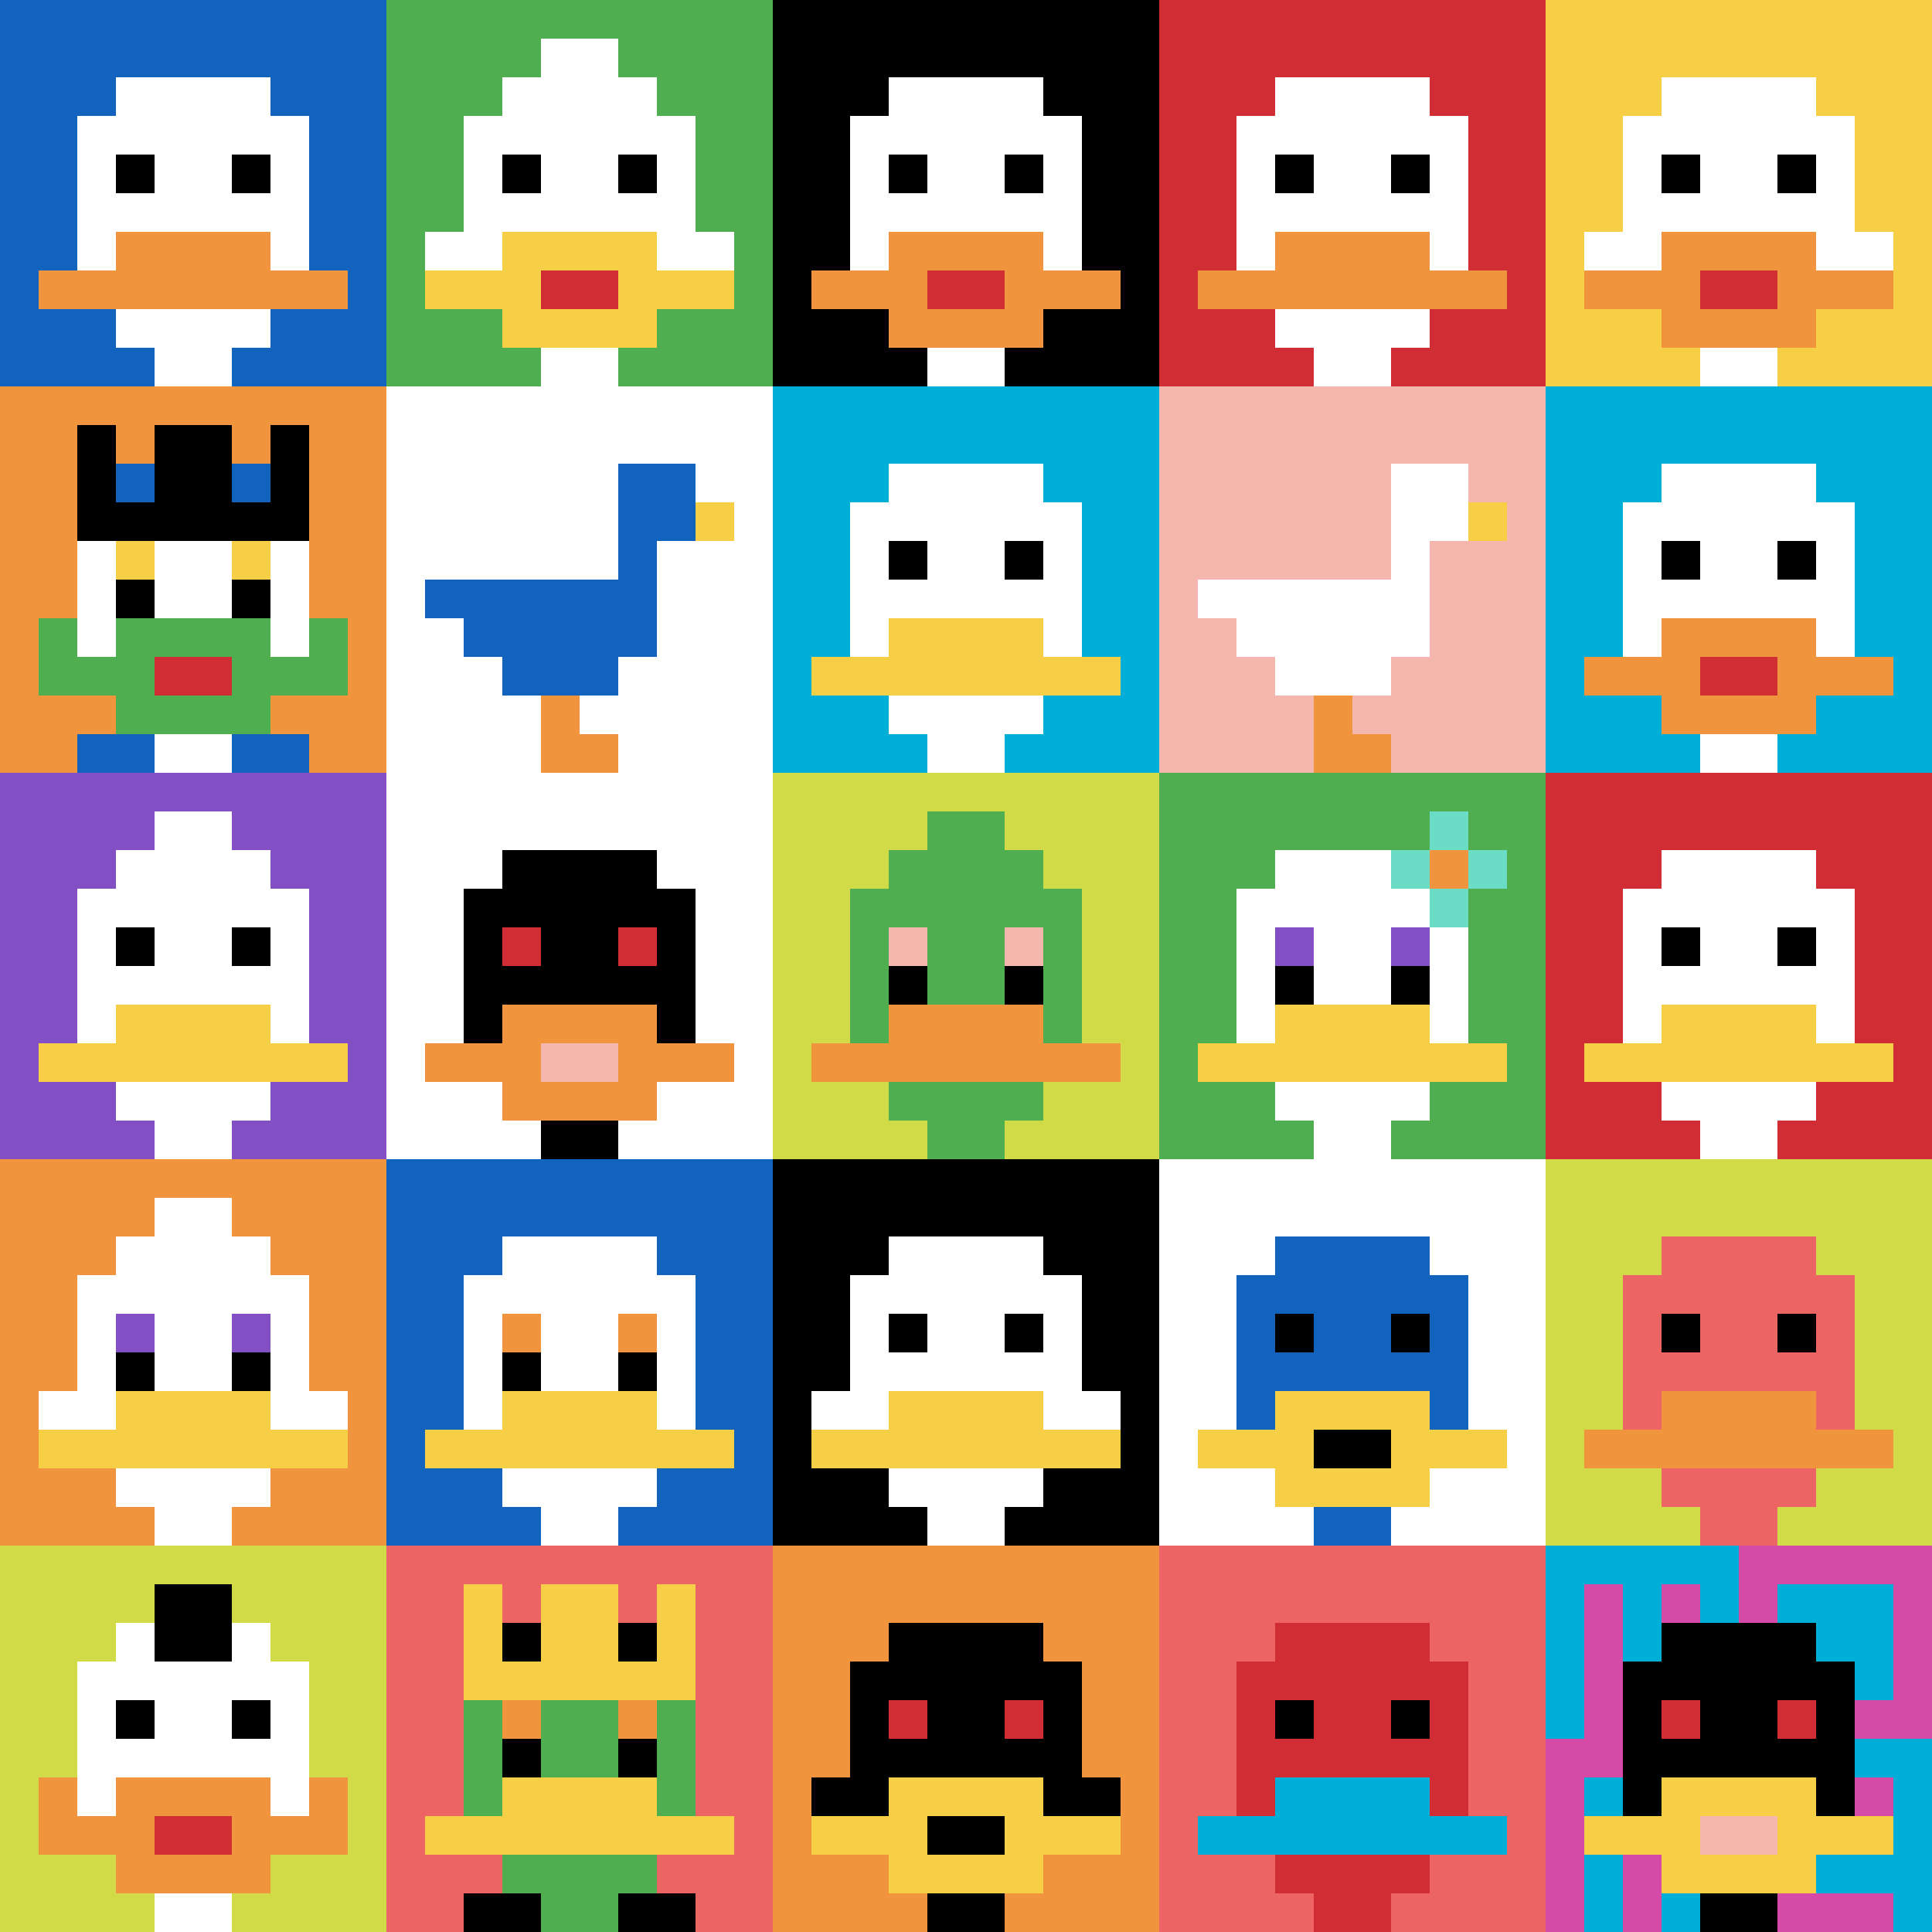 <svg xmlns="http://www.w3.org/2000/svg" version="1.1" width="859" height="859"><title>'goose-pfp-879973' by Dmitri Cherniak</title><desc>seed=879973
backgroundColor=#ffffff
padding=0
innerPadding=0
timeout=100
dimension=5
border=false
Save=function(){return n.handleSave()}
frame=103

Rendered at Tue Oct 03 2023 20:32:09 GMT+0200 (Central European Summer Time)
Generated in &lt;1ms
</desc><defs></defs><rect width="100%" height="100%" fill="#ffffff"></rect><g><g id="0-0"><rect x="0" y="0" height="171.8" width="171.8" fill="#1263BD"></rect><g><rect id="0-0-3-2-4-7" x="51.54" y="34.36" width="68.72" height="120.26" fill="#ffffff"></rect><rect id="0-0-2-3-6-5" x="34.36" y="51.54" width="103.08" height="85.9" fill="#ffffff"></rect><rect id="0-0-4-8-2-2" x="68.72" y="137.44" width="34.36" height="34.36" fill="#ffffff"></rect><rect id="0-0-1-7-8-1" x="17.18" y="120.26" width="137.44" height="17.18" fill="#F0943E"></rect><rect id="0-0-3-6-4-2" x="51.54" y="103.08" width="68.72" height="34.36" fill="#F0943E"></rect><rect id="0-0-3-4-1-1" x="51.54" y="68.72" width="17.18" height="17.18" fill="#000000"></rect><rect id="0-0-6-4-1-1" x="103.08" y="68.72" width="17.18" height="17.18" fill="#000000"></rect></g><rect x="0" y="0" stroke="white" stroke-width="0" height="171.8" width="171.8" fill="none"></rect></g><g id="1-0"><rect x="171.8" y="0" height="171.8" width="171.8" fill="#4FAE4F"></rect><g><rect id="171.8-0-3-2-4-7" x="223.34" y="34.36" width="68.72" height="120.26" fill="#ffffff"></rect><rect id="171.8-0-2-3-6-5" x="206.16" y="51.54" width="103.08" height="85.9" fill="#ffffff"></rect><rect id="171.8-0-4-8-2-2" x="240.52" y="137.44" width="34.36" height="34.36" fill="#ffffff"></rect><rect id="171.8-0-1-6-8-1" x="188.98" y="103.08" width="137.44" height="17.18" fill="#ffffff"></rect><rect id="171.8-0-1-7-8-1" x="188.98" y="120.26" width="137.44" height="17.18" fill="#F7CF46"></rect><rect id="171.8-0-3-6-4-3" x="223.34" y="103.08" width="68.72" height="51.54" fill="#F7CF46"></rect><rect id="171.8-0-4-7-2-1" x="240.52" y="120.26" width="34.36" height="17.18" fill="#D12D35"></rect><rect id="171.8-0-3-4-1-1" x="223.34" y="68.72" width="17.18" height="17.18" fill="#000000"></rect><rect id="171.8-0-6-4-1-1" x="274.88" y="68.72" width="17.18" height="17.18" fill="#000000"></rect><rect id="171.8-0-4-1-2-2" x="240.52" y="17.18" width="34.36" height="34.36" fill="#ffffff"></rect></g><rect x="171.8" y="0" stroke="white" stroke-width="0" height="171.8" width="171.8" fill="none"></rect></g><g id="2-0"><rect x="343.6" y="0" height="171.8" width="171.8" fill="#000000"></rect><g><rect id="343.6-0-3-2-4-7" x="395.14" y="34.36" width="68.72" height="120.26" fill="#ffffff"></rect><rect id="343.6-0-2-3-6-5" x="377.96" y="51.54" width="103.08" height="85.9" fill="#ffffff"></rect><rect id="343.6-0-4-8-2-2" x="412.32" y="137.44" width="34.36" height="34.36" fill="#ffffff"></rect><rect id="343.6-0-1-7-8-1" x="360.78" y="120.26" width="137.44" height="17.18" fill="#F0943E"></rect><rect id="343.6-0-3-6-4-3" x="395.14" y="103.08" width="68.72" height="51.54" fill="#F0943E"></rect><rect id="343.6-0-4-7-2-1" x="412.32" y="120.26" width="34.36" height="17.18" fill="#D12D35"></rect><rect id="343.6-0-3-4-1-1" x="395.14" y="68.72" width="17.18" height="17.18" fill="#000000"></rect><rect id="343.6-0-6-4-1-1" x="446.68" y="68.72" width="17.18" height="17.18" fill="#000000"></rect></g><rect x="343.6" y="0" stroke="white" stroke-width="0" height="171.8" width="171.8" fill="none"></rect></g><g id="3-0"><rect x="515.4" y="0" height="171.8" width="171.8" fill="#D12D35"></rect><g><rect id="515.4000000000001-0-3-2-4-7" x="566.94" y="34.36" width="68.72" height="120.26" fill="#ffffff"></rect><rect id="515.4000000000001-0-2-3-6-5" x="549.76" y="51.54" width="103.08" height="85.9" fill="#ffffff"></rect><rect id="515.4000000000001-0-4-8-2-2" x="584.12" y="137.44" width="34.36" height="34.36" fill="#ffffff"></rect><rect id="515.4000000000001-0-1-7-8-1" x="532.58" y="120.26" width="137.44" height="17.18" fill="#F0943E"></rect><rect id="515.4000000000001-0-3-6-4-2" x="566.94" y="103.08" width="68.72" height="34.36" fill="#F0943E"></rect><rect id="515.4000000000001-0-3-4-1-1" x="566.94" y="68.72" width="17.18" height="17.18" fill="#000000"></rect><rect id="515.4000000000001-0-6-4-1-1" x="618.48" y="68.72" width="17.18" height="17.18" fill="#000000"></rect></g><rect x="515.4" y="0" stroke="white" stroke-width="0" height="171.8" width="171.8" fill="none"></rect></g><g id="4-0"><rect x="687.2" y="0" height="171.8" width="171.8" fill="#F7CF46"></rect><g><rect id="687.2-0-3-2-4-7" x="738.74" y="34.36" width="68.72" height="120.26" fill="#ffffff"></rect><rect id="687.2-0-2-3-6-5" x="721.56" y="51.54" width="103.08" height="85.9" fill="#ffffff"></rect><rect id="687.2-0-4-8-2-2" x="755.92" y="137.44" width="34.36" height="34.36" fill="#ffffff"></rect><rect id="687.2-0-1-6-8-1" x="704.38" y="103.08" width="137.44" height="17.18" fill="#ffffff"></rect><rect id="687.2-0-1-7-8-1" x="704.38" y="120.26" width="137.44" height="17.18" fill="#F0943E"></rect><rect id="687.2-0-3-6-4-3" x="738.74" y="103.08" width="68.72" height="51.54" fill="#F0943E"></rect><rect id="687.2-0-4-7-2-1" x="755.92" y="120.26" width="34.36" height="17.18" fill="#D12D35"></rect><rect id="687.2-0-3-4-1-1" x="738.74" y="68.72" width="17.18" height="17.18" fill="#000000"></rect><rect id="687.2-0-6-4-1-1" x="790.28" y="68.72" width="17.18" height="17.18" fill="#000000"></rect></g><rect x="687.2" y="0" stroke="white" stroke-width="0" height="171.8" width="171.8" fill="none"></rect></g><g id="0-1"><rect x="0" y="171.8" height="171.8" width="171.8" fill="#F0943E"></rect><g><rect id="0-171.8-3-2-4-7" x="51.54" y="206.16" width="68.72" height="120.26" fill="#ffffff"></rect><rect id="0-171.8-2-3-6-5" x="34.36" y="223.34" width="103.08" height="85.9" fill="#ffffff"></rect><rect id="0-171.8-4-8-2-2" x="68.72" y="309.24" width="34.36" height="34.36" fill="#ffffff"></rect><rect id="0-171.8-1-7-8-1" x="17.18" y="292.06" width="137.44" height="17.18" fill="#4FAE4F"></rect><rect id="0-171.8-3-6-4-3" x="51.54" y="274.88" width="68.72" height="51.54" fill="#4FAE4F"></rect><rect id="0-171.8-4-7-2-1" x="68.72" y="292.06" width="34.36" height="17.18" fill="#D12D35"></rect><rect id="0-171.8-1-6-1-2" x="17.18" y="274.88" width="17.18" height="34.36" fill="#4FAE4F"></rect><rect id="0-171.8-8-6-1-2" x="137.44" y="274.88" width="17.18" height="34.36" fill="#4FAE4F"></rect><rect id="0-171.8-3-4-1-1" x="51.54" y="240.52" width="17.18" height="17.18" fill="#F7CF46"></rect><rect id="0-171.8-6-4-1-1" x="103.08" y="240.52" width="17.18" height="17.18" fill="#F7CF46"></rect><rect id="0-171.8-3-5-1-1" x="51.54" y="257.7" width="17.18" height="17.18" fill="#000000"></rect><rect id="0-171.8-6-5-1-1" x="103.08" y="257.7" width="17.18" height="17.18" fill="#000000"></rect><rect id="0-171.8-2-1-1-2" x="34.36" y="188.98" width="17.18" height="34.36" fill="#000000"></rect><rect id="0-171.8-4-1-2-2" x="68.72" y="188.98" width="34.36" height="34.36" fill="#000000"></rect><rect id="0-171.8-7-1-1-2" x="120.26" y="188.98" width="17.18" height="34.36" fill="#000000"></rect><rect id="0-171.8-2-2-6-2" x="34.36" y="206.16" width="103.08" height="34.36" fill="#000000"></rect><rect id="0-171.8-3-2-1-1" x="51.54" y="206.16" width="17.18" height="17.18" fill="#1263BD"></rect><rect id="0-171.8-6-2-1-1" x="103.08" y="206.16" width="17.18" height="17.18" fill="#1263BD"></rect><rect id="0-171.8-2-9-2-1" x="34.36" y="326.42" width="34.36" height="17.18" fill="#1263BD"></rect><rect id="0-171.8-6-9-2-1" x="103.08" y="326.42" width="34.36" height="17.18" fill="#1263BD"></rect></g><rect x="0" y="171.8" stroke="white" stroke-width="0" height="171.8" width="171.8" fill="none"></rect></g><g id="1-1"><rect x="171.8" y="171.8" height="171.8" width="171.8" fill="#ffffff"></rect><g><rect id="171.8-171.8-6-2-2-2" x="274.88" y="206.16" width="34.36" height="34.36" fill="#1263BD"></rect><rect id="171.8-171.8-6-2-1-4" x="274.88" y="206.16" width="17.18" height="68.72" fill="#1263BD"></rect><rect id="171.8-171.8-1-5-5-1" x="188.98" y="257.7" width="85.9" height="17.18" fill="#1263BD"></rect><rect id="171.8-171.8-2-5-5-2" x="206.16" y="257.7" width="85.9" height="34.36" fill="#1263BD"></rect><rect id="171.8-171.8-3-5-3-3" x="223.34" y="257.7" width="51.54" height="51.54" fill="#1263BD"></rect><rect id="171.8-171.8-8-3-1-1" x="309.24" y="223.34" width="17.18" height="17.18" fill="#F7CF46"></rect><rect id="171.8-171.8-4-8-1-2" x="240.52" y="309.24" width="17.18" height="34.36" fill="#F0943E"></rect><rect id="171.8-171.8-4-9-2-1" x="240.52" y="326.42" width="34.36" height="17.18" fill="#F0943E"></rect></g><rect x="171.8" y="171.8" stroke="white" stroke-width="0" height="171.8" width="171.8" fill="none"></rect></g><g id="2-1"><rect x="343.6" y="171.8" height="171.8" width="171.8" fill="#00AFD7"></rect><g><rect id="343.6-171.8-3-2-4-7" x="395.14" y="206.16" width="68.72" height="120.26" fill="#ffffff"></rect><rect id="343.6-171.8-2-3-6-5" x="377.96" y="223.34" width="103.08" height="85.9" fill="#ffffff"></rect><rect id="343.6-171.8-4-8-2-2" x="412.32" y="309.24" width="34.36" height="34.36" fill="#ffffff"></rect><rect id="343.6-171.8-1-7-8-1" x="360.78" y="292.06" width="137.44" height="17.18" fill="#F7CF46"></rect><rect id="343.6-171.8-3-6-4-2" x="395.14" y="274.88" width="68.72" height="34.36" fill="#F7CF46"></rect><rect id="343.6-171.8-3-4-1-1" x="395.14" y="240.52" width="17.18" height="17.18" fill="#000000"></rect><rect id="343.6-171.8-6-4-1-1" x="446.68" y="240.52" width="17.18" height="17.18" fill="#000000"></rect></g><rect x="343.6" y="171.8" stroke="white" stroke-width="0" height="171.8" width="171.8" fill="none"></rect></g><g id="3-1"><rect x="515.4" y="171.8" height="171.8" width="171.8" fill="#F4B6AD"></rect><g><rect id="515.4000000000001-171.8-6-2-2-2" x="618.48" y="206.16" width="34.36" height="34.36" fill="#ffffff"></rect><rect id="515.4000000000001-171.8-6-2-1-4" x="618.48" y="206.16" width="17.18" height="68.72" fill="#ffffff"></rect><rect id="515.4000000000001-171.8-1-5-5-1" x="532.58" y="257.7" width="85.9" height="17.18" fill="#ffffff"></rect><rect id="515.4000000000001-171.8-2-5-5-2" x="549.76" y="257.7" width="85.9" height="34.36" fill="#ffffff"></rect><rect id="515.4000000000001-171.8-3-5-3-3" x="566.94" y="257.7" width="51.54" height="51.54" fill="#ffffff"></rect><rect id="515.4000000000001-171.8-8-3-1-1" x="652.84" y="223.34" width="17.18" height="17.18" fill="#F7CF46"></rect><rect id="515.4000000000001-171.8-4-8-1-2" x="584.12" y="309.24" width="17.18" height="34.36" fill="#F0943E"></rect><rect id="515.4000000000001-171.8-4-9-2-1" x="584.12" y="326.42" width="34.36" height="17.18" fill="#F0943E"></rect></g><rect x="515.4" y="171.8" stroke="white" stroke-width="0" height="171.8" width="171.8" fill="none"></rect></g><g id="4-1"><rect x="687.2" y="171.8" height="171.8" width="171.8" fill="#00AFD7"></rect><g><rect id="687.2-171.8-3-2-4-7" x="738.74" y="206.16" width="68.72" height="120.26" fill="#ffffff"></rect><rect id="687.2-171.8-2-3-6-5" x="721.56" y="223.34" width="103.08" height="85.9" fill="#ffffff"></rect><rect id="687.2-171.8-4-8-2-2" x="755.92" y="309.24" width="34.36" height="34.36" fill="#ffffff"></rect><rect id="687.2-171.8-1-7-8-1" x="704.38" y="292.06" width="137.44" height="17.18" fill="#F0943E"></rect><rect id="687.2-171.8-3-6-4-3" x="738.74" y="274.88" width="68.72" height="51.54" fill="#F0943E"></rect><rect id="687.2-171.8-4-7-2-1" x="755.92" y="292.06" width="34.36" height="17.18" fill="#D12D35"></rect><rect id="687.2-171.8-3-4-1-1" x="738.74" y="240.52" width="17.18" height="17.18" fill="#000000"></rect><rect id="687.2-171.8-6-4-1-1" x="790.28" y="240.52" width="17.18" height="17.18" fill="#000000"></rect></g><rect x="687.2" y="171.8" stroke="white" stroke-width="0" height="171.8" width="171.8" fill="none"></rect></g><g id="0-2"><rect x="0" y="343.6" height="171.8" width="171.8" fill="#834FC4"></rect><g><rect id="0-343.6-3-2-4-7" x="51.54" y="377.96" width="68.72" height="120.26" fill="#ffffff"></rect><rect id="0-343.6-2-3-6-5" x="34.36" y="395.14" width="103.08" height="85.9" fill="#ffffff"></rect><rect id="0-343.6-4-8-2-2" x="68.72" y="481.04" width="34.36" height="34.36" fill="#ffffff"></rect><rect id="0-343.6-1-7-8-1" x="17.18" y="463.86" width="137.44" height="17.18" fill="#F7CF46"></rect><rect id="0-343.6-3-6-4-2" x="51.54" y="446.68" width="68.72" height="34.36" fill="#F7CF46"></rect><rect id="0-343.6-3-4-1-1" x="51.54" y="412.32" width="17.18" height="17.18" fill="#000000"></rect><rect id="0-343.6-6-4-1-1" x="103.08" y="412.32" width="17.18" height="17.18" fill="#000000"></rect><rect id="0-343.6-4-1-2-2" x="68.72" y="360.78" width="34.36" height="34.36" fill="#ffffff"></rect></g><rect x="0" y="343.6" stroke="white" stroke-width="0" height="171.8" width="171.8" fill="none"></rect></g><g id="1-2"><rect x="171.8" y="343.6" height="171.8" width="171.8" fill="#ffffff"></rect><g><rect id="171.8-343.6-3-2-4-7" x="223.34" y="377.96" width="68.72" height="120.26" fill="#000000"></rect><rect id="171.8-343.6-2-3-6-5" x="206.16" y="395.14" width="103.08" height="85.9" fill="#000000"></rect><rect id="171.8-343.6-4-8-2-2" x="240.52" y="481.04" width="34.36" height="34.36" fill="#000000"></rect><rect id="171.8-343.6-1-7-8-1" x="188.98" y="463.86" width="137.44" height="17.18" fill="#F0943E"></rect><rect id="171.8-343.6-3-6-4-3" x="223.34" y="446.68" width="68.72" height="51.54" fill="#F0943E"></rect><rect id="171.8-343.6-4-7-2-1" x="240.52" y="463.86" width="34.36" height="17.18" fill="#F4B6AD"></rect><rect id="171.8-343.6-3-4-1-1" x="223.34" y="412.32" width="17.18" height="17.18" fill="#D12D35"></rect><rect id="171.8-343.6-6-4-1-1" x="274.88" y="412.32" width="17.18" height="17.18" fill="#D12D35"></rect></g><rect x="171.8" y="343.6" stroke="white" stroke-width="0" height="171.8" width="171.8" fill="none"></rect></g><g id="2-2"><rect x="343.6" y="343.6" height="171.8" width="171.8" fill="#D1DB47"></rect><g><rect id="343.6-343.6-3-2-4-7" x="395.14" y="377.96" width="68.72" height="120.26" fill="#4FAE4F"></rect><rect id="343.6-343.6-2-3-6-5" x="377.96" y="395.14" width="103.08" height="85.9" fill="#4FAE4F"></rect><rect id="343.6-343.6-4-8-2-2" x="412.32" y="481.04" width="34.36" height="34.36" fill="#4FAE4F"></rect><rect id="343.6-343.6-1-7-8-1" x="360.78" y="463.86" width="137.44" height="17.18" fill="#F0943E"></rect><rect id="343.6-343.6-3-6-4-2" x="395.14" y="446.68" width="68.72" height="34.36" fill="#F0943E"></rect><rect id="343.6-343.6-3-4-1-1" x="395.14" y="412.32" width="17.18" height="17.18" fill="#F4B6AD"></rect><rect id="343.6-343.6-6-4-1-1" x="446.68" y="412.32" width="17.18" height="17.18" fill="#F4B6AD"></rect><rect id="343.6-343.6-3-5-1-1" x="395.14" y="429.5" width="17.18" height="17.18" fill="#000000"></rect><rect id="343.6-343.6-6-5-1-1" x="446.68" y="429.5" width="17.18" height="17.18" fill="#000000"></rect><rect id="343.6-343.6-4-1-2-2" x="412.32" y="360.78" width="34.36" height="34.36" fill="#4FAE4F"></rect></g><rect x="343.6" y="343.6" stroke="white" stroke-width="0" height="171.8" width="171.8" fill="none"></rect></g><g id="3-2"><rect x="515.4" y="343.6" height="171.8" width="171.8" fill="#4FAE4F"></rect><g><rect id="515.4000000000001-343.6-3-2-4-7" x="566.94" y="377.96" width="68.72" height="120.26" fill="#ffffff"></rect><rect id="515.4000000000001-343.6-2-3-6-5" x="549.76" y="395.14" width="103.08" height="85.9" fill="#ffffff"></rect><rect id="515.4000000000001-343.6-4-8-2-2" x="584.12" y="481.04" width="34.36" height="34.36" fill="#ffffff"></rect><rect id="515.4000000000001-343.6-1-7-8-1" x="532.58" y="463.86" width="137.44" height="17.18" fill="#F7CF46"></rect><rect id="515.4000000000001-343.6-3-6-4-2" x="566.94" y="446.68" width="68.72" height="34.36" fill="#F7CF46"></rect><rect id="515.4000000000001-343.6-3-4-1-1" x="566.94" y="412.32" width="17.18" height="17.18" fill="#834FC4"></rect><rect id="515.4000000000001-343.6-6-4-1-1" x="618.48" y="412.32" width="17.18" height="17.18" fill="#834FC4"></rect><rect id="515.4000000000001-343.6-3-5-1-1" x="566.94" y="429.5" width="17.18" height="17.18" fill="#000000"></rect><rect id="515.4000000000001-343.6-6-5-1-1" x="618.48" y="429.5" width="17.18" height="17.18" fill="#000000"></rect><rect id="515.4000000000001-343.6-6-2-3-1" x="618.48" y="377.96" width="51.54" height="17.18" fill="#6BDCC5"></rect><rect id="515.4000000000001-343.6-7-1-1-3" x="635.66" y="360.78" width="17.18" height="51.54" fill="#6BDCC5"></rect><rect id="515.4000000000001-343.6-7-2-1-1" x="635.66" y="377.96" width="17.18" height="17.18" fill="#F0943E"></rect></g><rect x="515.4" y="343.6" stroke="white" stroke-width="0" height="171.8" width="171.8" fill="none"></rect></g><g id="4-2"><rect x="687.2" y="343.6" height="171.8" width="171.8" fill="#D12D35"></rect><g><rect id="687.2-343.6-3-2-4-7" x="738.74" y="377.96" width="68.72" height="120.26" fill="#ffffff"></rect><rect id="687.2-343.6-2-3-6-5" x="721.56" y="395.14" width="103.08" height="85.9" fill="#ffffff"></rect><rect id="687.2-343.6-4-8-2-2" x="755.92" y="481.04" width="34.36" height="34.36" fill="#ffffff"></rect><rect id="687.2-343.6-1-7-8-1" x="704.38" y="463.86" width="137.44" height="17.18" fill="#F7CF46"></rect><rect id="687.2-343.6-3-6-4-2" x="738.74" y="446.68" width="68.72" height="34.36" fill="#F7CF46"></rect><rect id="687.2-343.6-3-4-1-1" x="738.74" y="412.32" width="17.18" height="17.18" fill="#000000"></rect><rect id="687.2-343.6-6-4-1-1" x="790.28" y="412.32" width="17.18" height="17.18" fill="#000000"></rect></g><rect x="687.2" y="343.6" stroke="white" stroke-width="0" height="171.8" width="171.8" fill="none"></rect></g><g id="0-3"><rect x="0" y="515.4" height="171.8" width="171.8" fill="#F0943E"></rect><g><rect id="0-515.4000000000001-3-2-4-7" x="51.54" y="549.76" width="68.72" height="120.26" fill="#ffffff"></rect><rect id="0-515.4000000000001-2-3-6-5" x="34.36" y="566.94" width="103.08" height="85.9" fill="#ffffff"></rect><rect id="0-515.4000000000001-4-8-2-2" x="68.72" y="652.84" width="34.36" height="34.36" fill="#ffffff"></rect><rect id="0-515.4000000000001-1-6-8-1" x="17.18" y="618.48" width="137.44" height="17.18" fill="#ffffff"></rect><rect id="0-515.4000000000001-1-7-8-1" x="17.18" y="635.66" width="137.44" height="17.18" fill="#F7CF46"></rect><rect id="0-515.4000000000001-3-6-4-2" x="51.54" y="618.48" width="68.72" height="34.36" fill="#F7CF46"></rect><rect id="0-515.4000000000001-3-4-1-1" x="51.54" y="584.12" width="17.18" height="17.18" fill="#834FC4"></rect><rect id="0-515.4000000000001-6-4-1-1" x="103.08" y="584.12" width="17.18" height="17.18" fill="#834FC4"></rect><rect id="0-515.4000000000001-3-5-1-1" x="51.54" y="601.3" width="17.18" height="17.18" fill="#000000"></rect><rect id="0-515.4000000000001-6-5-1-1" x="103.08" y="601.3" width="17.18" height="17.18" fill="#000000"></rect><rect id="0-515.4000000000001-4-1-2-2" x="68.72" y="532.58" width="34.36" height="34.36" fill="#ffffff"></rect></g><rect x="0" y="515.4" stroke="white" stroke-width="0" height="171.8" width="171.8" fill="none"></rect></g><g id="1-3"><rect x="171.8" y="515.4" height="171.8" width="171.8" fill="#1263BD"></rect><g><rect id="171.8-515.4000000000001-3-2-4-7" x="223.34" y="549.76" width="68.72" height="120.26" fill="#ffffff"></rect><rect id="171.8-515.4000000000001-2-3-6-5" x="206.16" y="566.94" width="103.08" height="85.9" fill="#ffffff"></rect><rect id="171.8-515.4000000000001-4-8-2-2" x="240.52" y="652.84" width="34.36" height="34.36" fill="#ffffff"></rect><rect id="171.8-515.4000000000001-1-7-8-1" x="188.98" y="635.66" width="137.44" height="17.18" fill="#F7CF46"></rect><rect id="171.8-515.4000000000001-3-6-4-2" x="223.34" y="618.48" width="68.72" height="34.36" fill="#F7CF46"></rect><rect id="171.8-515.4000000000001-3-4-1-1" x="223.34" y="584.12" width="17.18" height="17.18" fill="#F0943E"></rect><rect id="171.8-515.4000000000001-6-4-1-1" x="274.88" y="584.12" width="17.18" height="17.18" fill="#F0943E"></rect><rect id="171.8-515.4000000000001-3-5-1-1" x="223.34" y="601.3" width="17.18" height="17.18" fill="#000000"></rect><rect id="171.8-515.4000000000001-6-5-1-1" x="274.88" y="601.3" width="17.18" height="17.18" fill="#000000"></rect></g><rect x="171.8" y="515.4" stroke="white" stroke-width="0" height="171.8" width="171.8" fill="none"></rect></g><g id="2-3"><rect x="343.6" y="515.4" height="171.8" width="171.8" fill="#000000"></rect><g><rect id="343.6-515.4000000000001-3-2-4-7" x="395.14" y="549.76" width="68.72" height="120.26" fill="#ffffff"></rect><rect id="343.6-515.4000000000001-2-3-6-5" x="377.96" y="566.94" width="103.08" height="85.9" fill="#ffffff"></rect><rect id="343.6-515.4000000000001-4-8-2-2" x="412.32" y="652.84" width="34.36" height="34.36" fill="#ffffff"></rect><rect id="343.6-515.4000000000001-1-6-8-1" x="360.78" y="618.48" width="137.44" height="17.18" fill="#ffffff"></rect><rect id="343.6-515.4000000000001-1-7-8-1" x="360.78" y="635.66" width="137.44" height="17.18" fill="#F7CF46"></rect><rect id="343.6-515.4000000000001-3-6-4-2" x="395.14" y="618.48" width="68.72" height="34.36" fill="#F7CF46"></rect><rect id="343.6-515.4000000000001-3-4-1-1" x="395.14" y="584.12" width="17.18" height="17.18" fill="#000000"></rect><rect id="343.6-515.4000000000001-6-4-1-1" x="446.68" y="584.12" width="17.18" height="17.18" fill="#000000"></rect></g><rect x="343.6" y="515.4" stroke="white" stroke-width="0" height="171.8" width="171.8" fill="none"></rect></g><g id="3-3"><rect x="515.4" y="515.4" height="171.8" width="171.8" fill="#ffffff"></rect><g><rect id="515.4000000000001-515.4000000000001-3-2-4-7" x="566.94" y="549.76" width="68.72" height="120.26" fill="#1263BD"></rect><rect id="515.4000000000001-515.4000000000001-2-3-6-5" x="549.76" y="566.94" width="103.08" height="85.9" fill="#1263BD"></rect><rect id="515.4000000000001-515.4000000000001-4-8-2-2" x="584.12" y="652.84" width="34.36" height="34.36" fill="#1263BD"></rect><rect id="515.4000000000001-515.4000000000001-1-7-8-1" x="532.58" y="635.66" width="137.44" height="17.18" fill="#F7CF46"></rect><rect id="515.4000000000001-515.4000000000001-3-6-4-3" x="566.94" y="618.48" width="68.72" height="51.54" fill="#F7CF46"></rect><rect id="515.4000000000001-515.4000000000001-4-7-2-1" x="584.12" y="635.66" width="34.36" height="17.18" fill="#000000"></rect><rect id="515.4000000000001-515.4000000000001-3-4-1-1" x="566.94" y="584.12" width="17.18" height="17.18" fill="#000000"></rect><rect id="515.4000000000001-515.4000000000001-6-4-1-1" x="618.48" y="584.12" width="17.18" height="17.18" fill="#000000"></rect></g><rect x="515.4" y="515.4" stroke="white" stroke-width="0" height="171.8" width="171.8" fill="none"></rect></g><g id="4-3"><rect x="687.2" y="515.4" height="171.8" width="171.8" fill="#D1DB47"></rect><g><rect id="687.2-515.4000000000001-3-2-4-7" x="738.74" y="549.76" width="68.72" height="120.26" fill="#EC6463"></rect><rect id="687.2-515.4000000000001-2-3-6-5" x="721.56" y="566.94" width="103.08" height="85.9" fill="#EC6463"></rect><rect id="687.2-515.4000000000001-4-8-2-2" x="755.92" y="652.84" width="34.36" height="34.36" fill="#EC6463"></rect><rect id="687.2-515.4000000000001-1-7-8-1" x="704.38" y="635.66" width="137.44" height="17.18" fill="#F0943E"></rect><rect id="687.2-515.4000000000001-3-6-4-2" x="738.74" y="618.48" width="68.72" height="34.36" fill="#F0943E"></rect><rect id="687.2-515.4000000000001-3-4-1-1" x="738.74" y="584.12" width="17.18" height="17.18" fill="#000000"></rect><rect id="687.2-515.4000000000001-6-4-1-1" x="790.28" y="584.12" width="17.18" height="17.18" fill="#000000"></rect></g><rect x="687.2" y="515.4" stroke="white" stroke-width="0" height="171.8" width="171.8" fill="none"></rect></g><g id="0-4"><rect x="0" y="687.2" height="171.8" width="171.8" fill="#D1DB47"></rect><g><rect id="0-687.2-3-2-4-7" x="51.54" y="721.56" width="68.72" height="120.26" fill="#ffffff"></rect><rect id="0-687.2-2-3-6-5" x="34.36" y="738.74" width="103.08" height="85.9" fill="#ffffff"></rect><rect id="0-687.2-4-8-2-2" x="68.72" y="824.64" width="34.36" height="34.36" fill="#ffffff"></rect><rect id="0-687.2-1-7-8-1" x="17.18" y="807.46" width="137.44" height="17.18" fill="#F0943E"></rect><rect id="0-687.2-3-6-4-3" x="51.54" y="790.28" width="68.72" height="51.54" fill="#F0943E"></rect><rect id="0-687.2-4-7-2-1" x="68.72" y="807.46" width="34.36" height="17.18" fill="#D12D35"></rect><rect id="0-687.2-1-6-1-2" x="17.18" y="790.28" width="17.18" height="34.36" fill="#F0943E"></rect><rect id="0-687.2-8-6-1-2" x="137.44" y="790.28" width="17.18" height="34.36" fill="#F0943E"></rect><rect id="0-687.2-3-4-1-1" x="51.54" y="755.92" width="17.18" height="17.18" fill="#000000"></rect><rect id="0-687.2-6-4-1-1" x="103.08" y="755.92" width="17.18" height="17.18" fill="#000000"></rect><rect id="0-687.2-4-1-2-2" x="68.72" y="704.38" width="34.36" height="34.36" fill="#000000"></rect></g><rect x="0" y="687.2" stroke="white" stroke-width="0" height="171.8" width="171.8" fill="none"></rect></g><g id="1-4"><rect x="171.8" y="687.2" height="171.8" width="171.8" fill="#EC6463"></rect><g><rect id="171.8-687.2-3-2-4-7" x="223.34" y="721.56" width="68.72" height="120.26" fill="#4FAE4F"></rect><rect id="171.8-687.2-2-3-6-5" x="206.16" y="738.74" width="103.08" height="85.9" fill="#4FAE4F"></rect><rect id="171.8-687.2-4-8-2-2" x="240.52" y="824.64" width="34.36" height="34.36" fill="#4FAE4F"></rect><rect id="171.8-687.2-1-7-8-1" x="188.98" y="807.46" width="137.44" height="17.18" fill="#F7CF46"></rect><rect id="171.8-687.2-3-6-4-2" x="223.34" y="790.28" width="68.72" height="34.36" fill="#F7CF46"></rect><rect id="171.8-687.2-3-4-1-1" x="223.34" y="755.92" width="17.18" height="17.18" fill="#F0943E"></rect><rect id="171.8-687.2-6-4-1-1" x="274.88" y="755.92" width="17.18" height="17.18" fill="#F0943E"></rect><rect id="171.8-687.2-3-5-1-1" x="223.34" y="773.1" width="17.18" height="17.18" fill="#000000"></rect><rect id="171.8-687.2-6-5-1-1" x="274.88" y="773.1" width="17.18" height="17.18" fill="#000000"></rect><rect id="171.8-687.2-2-1-1-2" x="206.16" y="704.38" width="17.18" height="34.36" fill="#F7CF46"></rect><rect id="171.8-687.2-4-1-2-2" x="240.52" y="704.38" width="34.36" height="34.36" fill="#F7CF46"></rect><rect id="171.8-687.2-7-1-1-2" x="292.06" y="704.38" width="17.18" height="34.36" fill="#F7CF46"></rect><rect id="171.8-687.2-2-2-6-2" x="206.16" y="721.56" width="103.08" height="34.36" fill="#F7CF46"></rect><rect id="171.8-687.2-3-2-1-1" x="223.34" y="721.56" width="17.18" height="17.18" fill="#000000"></rect><rect id="171.8-687.2-6-2-1-1" x="274.88" y="721.56" width="17.18" height="17.18" fill="#000000"></rect><rect id="171.8-687.2-2-9-2-1" x="206.16" y="841.82" width="34.36" height="17.18" fill="#000000"></rect><rect id="171.8-687.2-6-9-2-1" x="274.88" y="841.82" width="34.36" height="17.18" fill="#000000"></rect></g><rect x="171.8" y="687.2" stroke="white" stroke-width="0" height="171.8" width="171.8" fill="none"></rect></g><g id="2-4"><rect x="343.6" y="687.2" height="171.8" width="171.8" fill="#F0943E"></rect><g><rect id="343.6-687.2-3-2-4-7" x="395.14" y="721.56" width="68.72" height="120.26" fill="#000000"></rect><rect id="343.6-687.2-2-3-6-5" x="377.96" y="738.74" width="103.08" height="85.9" fill="#000000"></rect><rect id="343.6-687.2-4-8-2-2" x="412.32" y="824.64" width="34.36" height="34.36" fill="#000000"></rect><rect id="343.6-687.2-1-6-8-1" x="360.78" y="790.28" width="137.44" height="17.18" fill="#000000"></rect><rect id="343.6-687.2-1-7-8-1" x="360.78" y="807.46" width="137.44" height="17.18" fill="#F7CF46"></rect><rect id="343.6-687.2-3-6-4-3" x="395.14" y="790.28" width="68.72" height="51.54" fill="#F7CF46"></rect><rect id="343.6-687.2-4-7-2-1" x="412.32" y="807.46" width="34.36" height="17.18" fill="#000000"></rect><rect id="343.6-687.2-3-4-1-1" x="395.14" y="755.92" width="17.18" height="17.18" fill="#D12D35"></rect><rect id="343.6-687.2-6-4-1-1" x="446.68" y="755.92" width="17.18" height="17.18" fill="#D12D35"></rect></g><rect x="343.6" y="687.2" stroke="white" stroke-width="0" height="171.8" width="171.8" fill="none"></rect></g><g id="3-4"><rect x="515.4" y="687.2" height="171.8" width="171.8" fill="#EC6463"></rect><g><rect id="515.4000000000001-687.2-3-2-4-7" x="566.94" y="721.56" width="68.72" height="120.26" fill="#D12D35"></rect><rect id="515.4000000000001-687.2-2-3-6-5" x="549.76" y="738.74" width="103.08" height="85.9" fill="#D12D35"></rect><rect id="515.4000000000001-687.2-4-8-2-2" x="584.12" y="824.64" width="34.36" height="34.36" fill="#D12D35"></rect><rect id="515.4000000000001-687.2-1-7-8-1" x="532.58" y="807.46" width="137.44" height="17.18" fill="#00AFD7"></rect><rect id="515.4000000000001-687.2-3-6-4-2" x="566.94" y="790.28" width="68.72" height="34.36" fill="#00AFD7"></rect><rect id="515.4000000000001-687.2-3-4-1-1" x="566.94" y="755.92" width="17.18" height="17.18" fill="#000000"></rect><rect id="515.4000000000001-687.2-6-4-1-1" x="618.48" y="755.92" width="17.18" height="17.18" fill="#000000"></rect></g><rect x="515.4" y="687.2" stroke="white" stroke-width="0" height="171.8" width="171.8" fill="none"></rect></g><g id="4-4"><rect x="687.2" y="687.2" height="171.8" width="171.8" fill="#D74BA8"></rect><g><rect id="687.2-687.2-0-0-5-1" x="687.2" y="687.2" width="85.9" height="17.18" fill="#00AFD7"></rect><rect id="687.2-687.2-0-0-1-5" x="687.2" y="687.2" width="17.18" height="85.9" fill="#00AFD7"></rect><rect id="687.2-687.2-2-0-1-5" x="721.56" y="687.2" width="17.18" height="85.9" fill="#00AFD7"></rect><rect id="687.2-687.2-4-0-1-5" x="755.92" y="687.2" width="17.18" height="85.9" fill="#00AFD7"></rect><rect id="687.2-687.2-6-1-3-3" x="790.28" y="704.38" width="51.54" height="51.54" fill="#00AFD7"></rect><rect id="687.2-687.2-1-6-1-4" x="704.38" y="790.28" width="17.18" height="68.72" fill="#00AFD7"></rect><rect id="687.2-687.2-3-6-1-4" x="738.74" y="790.28" width="17.18" height="68.72" fill="#00AFD7"></rect><rect id="687.2-687.2-5-5-5-1" x="773.1" y="773.1" width="85.9" height="17.18" fill="#00AFD7"></rect><rect id="687.2-687.2-5-8-5-1" x="773.1" y="824.64" width="85.9" height="17.18" fill="#00AFD7"></rect><rect id="687.2-687.2-5-5-1-5" x="773.1" y="773.1" width="17.18" height="85.9" fill="#00AFD7"></rect><rect id="687.2-687.2-9-5-1-5" x="841.82" y="773.1" width="17.18" height="85.9" fill="#00AFD7"></rect></g><g><rect id="687.2-687.2-3-2-4-7" x="738.74" y="721.56" width="68.72" height="120.26" fill="#000000"></rect><rect id="687.2-687.2-2-3-6-5" x="721.56" y="738.74" width="103.08" height="85.9" fill="#000000"></rect><rect id="687.2-687.2-4-8-2-2" x="755.92" y="824.64" width="34.36" height="34.36" fill="#000000"></rect><rect id="687.2-687.2-1-7-8-1" x="704.38" y="807.46" width="137.44" height="17.18" fill="#F7CF46"></rect><rect id="687.2-687.2-3-6-4-3" x="738.74" y="790.28" width="68.72" height="51.54" fill="#F7CF46"></rect><rect id="687.2-687.2-4-7-2-1" x="755.92" y="807.46" width="34.36" height="17.18" fill="#F4B6AD"></rect><rect id="687.2-687.2-3-4-1-1" x="738.74" y="755.92" width="17.18" height="17.18" fill="#D12D35"></rect><rect id="687.2-687.2-6-4-1-1" x="790.28" y="755.92" width="17.18" height="17.18" fill="#D12D35"></rect></g><rect x="687.2" y="687.2" stroke="white" stroke-width="0" height="171.8" width="171.8" fill="none"></rect></g></g></svg>